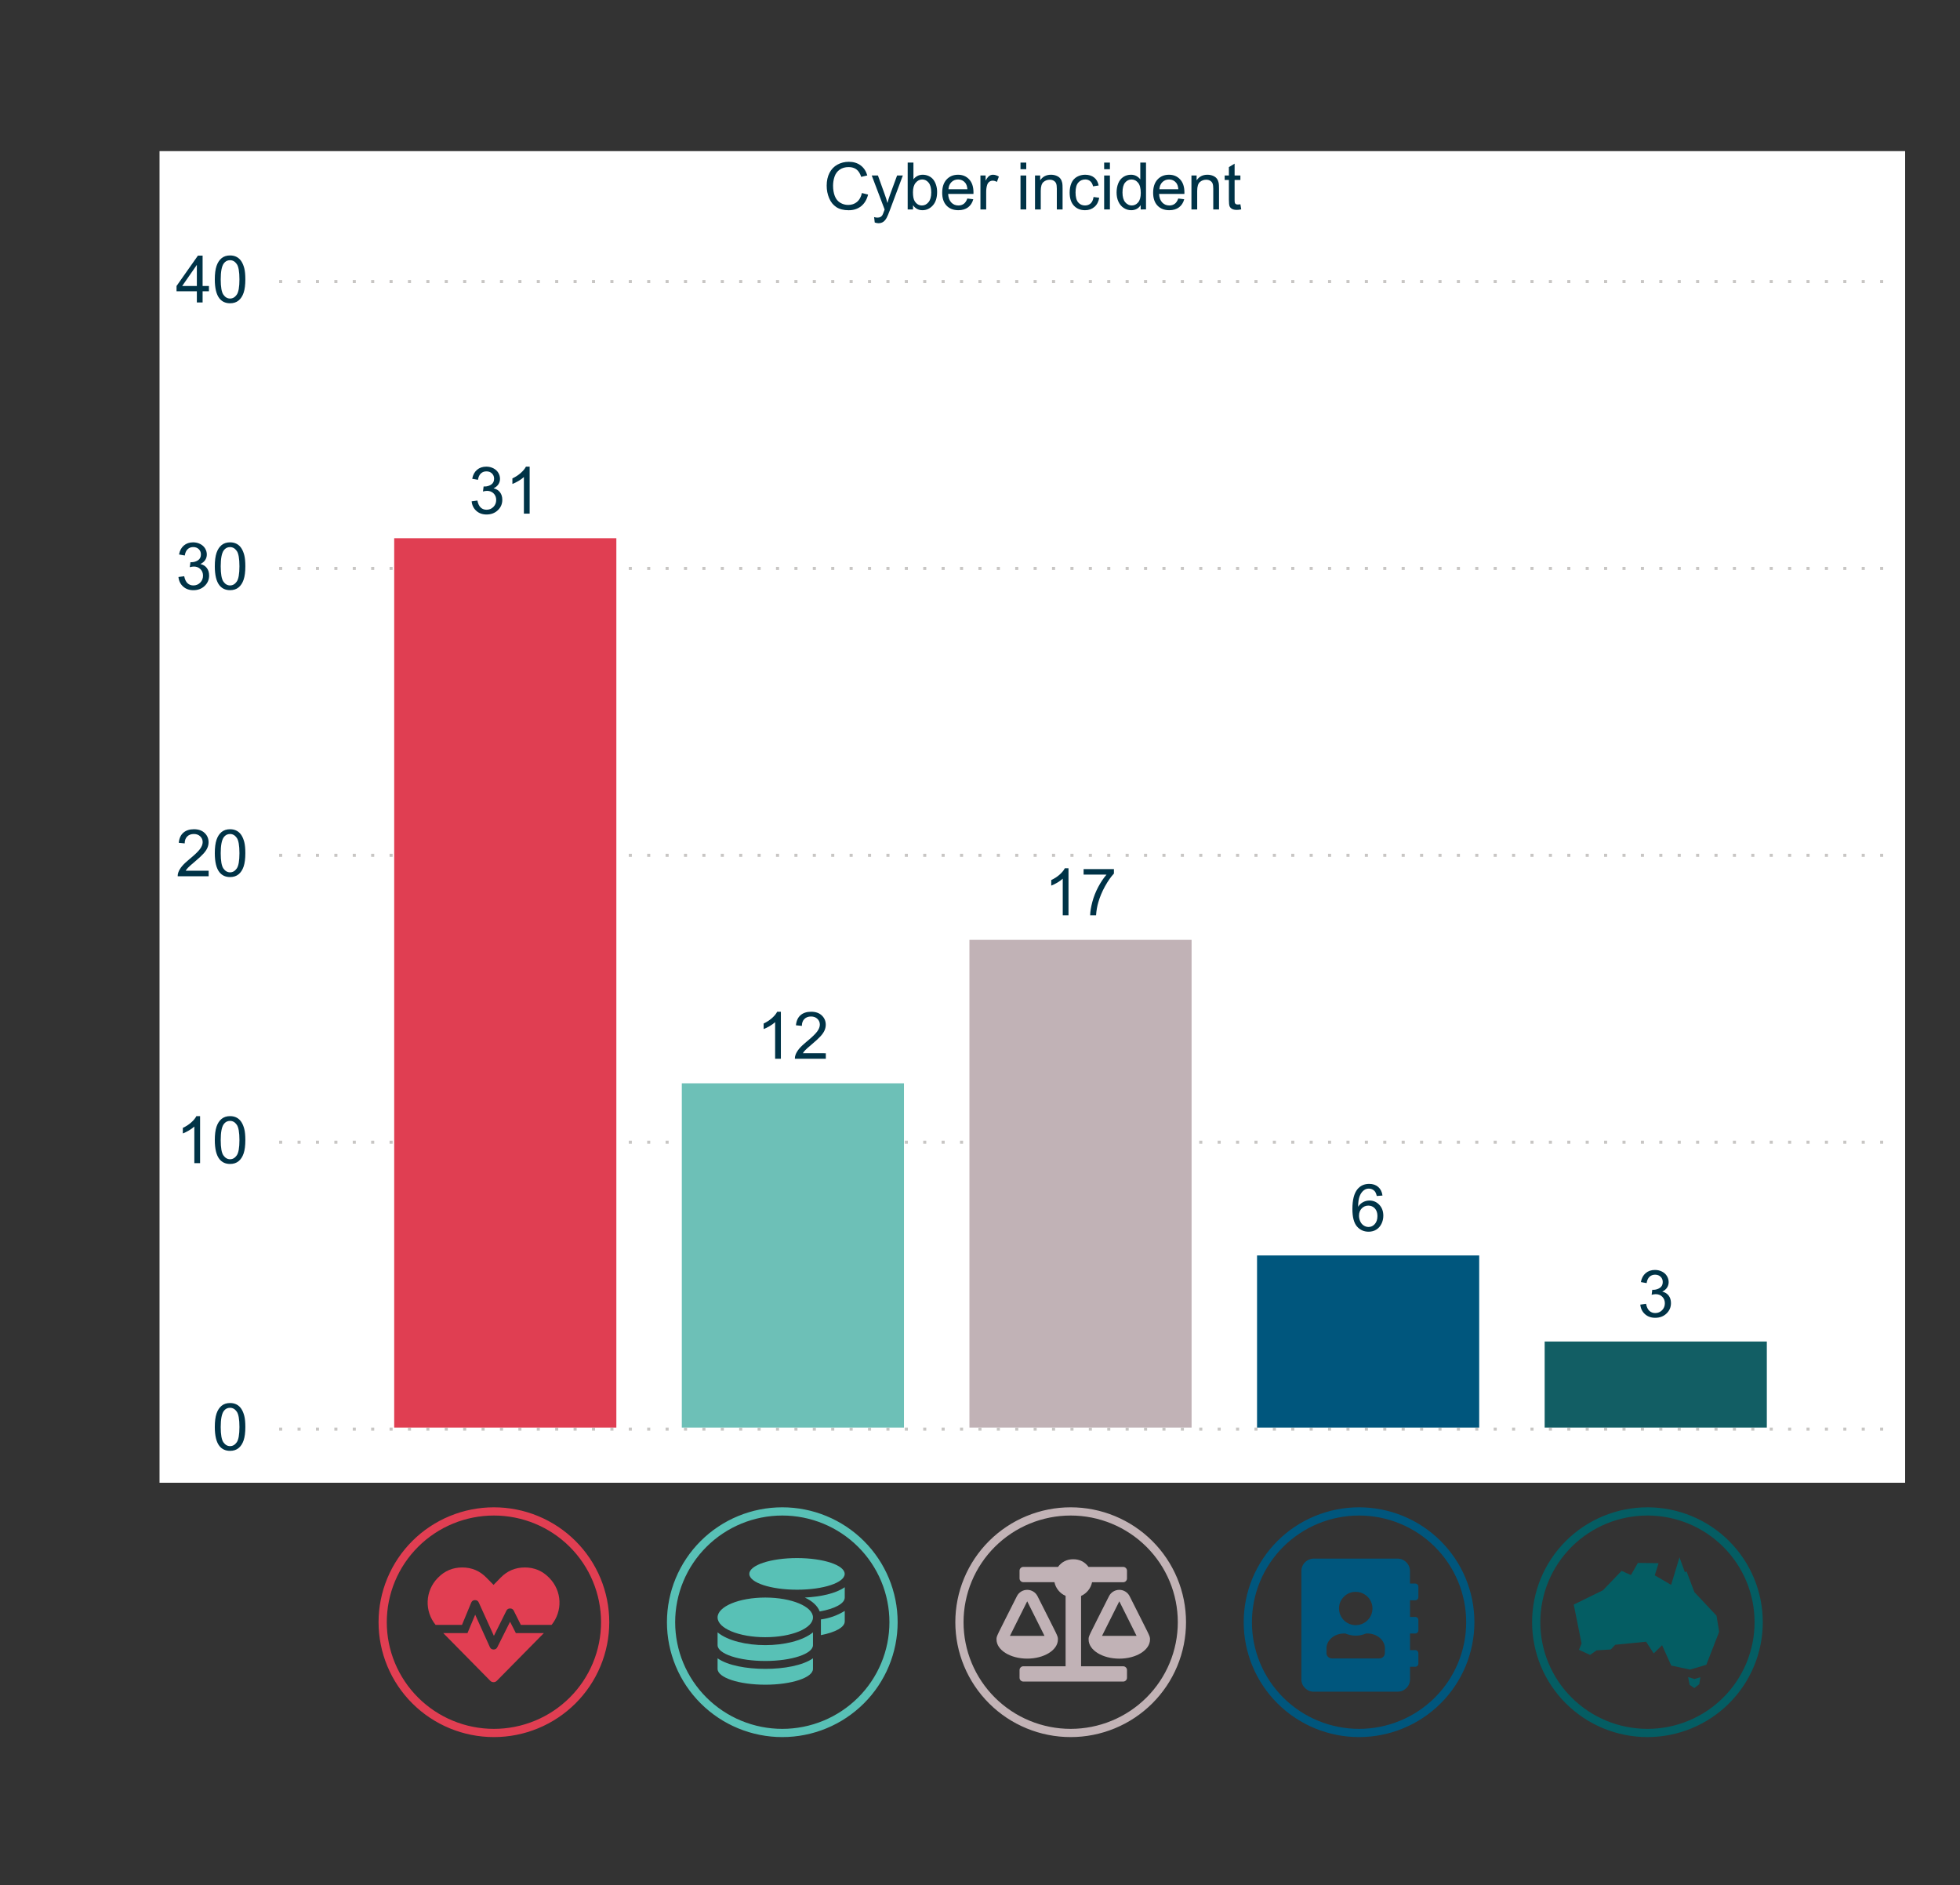 <?xml version="1.0" encoding="iso-8859-1"?>
<!-- Generator: Adobe Illustrator 25.4.1, SVG Export Plug-In . SVG Version: 6.00 Build 0)  -->
<svg version="1.1" id="Layer_1" xmlns="http://www.w3.org/2000/svg" xmlns:xlink="http://www.w3.org/1999/xlink" x="0px" y="0px"
	 viewBox="0 0 958.328 921.527" enable-background="new 0 0 958.328 921.527" xml:space="preserve">
<rect x="0" y="0" width="958.328" height="921.527" fill="#333333" stroke="none"/>
<g>
	<g>
		<defs>
			<rect id="SVGID_1_" x="78" y="73.889" width="853.5" height="651"/>
		</defs>
		<clipPath id="SVGID_00000139268904064441767230000001773075144160370620_">
			<use xlink:href="#SVGID_1_"  overflow="visible"/>
		</clipPath>
		
			<rect x="78" y="73.889" clip-path="url(#SVGID_00000139268904064441767230000001773075144160370620_)" fill="#FFFFFF" width="853.5" height="651"/>
		<g clip-path="url(#SVGID_00000139268904064441767230000001773075144160370620_)">
			<path fill="#003347" d="M421.419,94.359l3.031,0.765c-0.635,2.49-1.778,4.388-3.429,5.695
				s-3.669,1.96-6.054,1.96c-2.468,0-4.476-0.502-6.022-1.508
				c-1.547-1.005-2.724-2.46-3.531-4.366c-0.807-1.906-1.211-3.953-1.211-6.14
				c0-2.385,0.456-4.465,1.367-6.241c0.911-1.776,2.208-3.125,3.89-4.046
				c1.682-0.922,3.533-1.383,5.554-1.383c2.291,0,4.218,0.584,5.78,1.75
				c1.562,1.167,2.65,2.807,3.265,4.921l-2.984,0.703c-0.531-1.666-1.302-2.879-2.312-3.64
				c-1.01-0.76-2.281-1.14-3.812-1.14c-1.76,0-3.231,0.421-4.414,1.265s-2.013,1.977-2.492,3.398
				c-0.479,1.422-0.719,2.888-0.719,4.398c0,1.948,0.284,3.648,0.852,5.101
				c0.568,1.453,1.45,2.539,2.648,3.257s2.495,1.078,3.89,1.078c1.698,0,3.135-0.49,4.312-1.469
				C420.206,97.739,421.002,96.286,421.419,94.359z"/>
		</g>
		<g clip-path="url(#SVGID_00000139268904064441767230000001773075144160370620_)">
			<path fill="#003347" d="M427.699,108.779l-0.312-2.64c0.615,0.167,1.151,0.25,1.609,0.25
				c0.625,0,1.125-0.104,1.5-0.312c0.375-0.208,0.682-0.5,0.922-0.875c0.177-0.281,0.463-0.979,0.859-2.093
				c0.052-0.156,0.135-0.386,0.25-0.688l-6.296-16.623h3.031l3.453,9.608
				c0.448,1.219,0.849,2.5,1.203,3.843c0.323-1.292,0.709-2.552,1.156-3.781l3.546-9.67h2.812
				l-6.312,16.873c-0.677,1.822-1.203,3.078-1.578,3.765c-0.5,0.927-1.073,1.606-1.718,2.039
				c-0.646,0.432-1.417,0.648-2.312,0.648C428.969,109.122,428.365,109.008,427.699,108.779z"/>
		</g>
		<g clip-path="url(#SVGID_00000139268904064441767230000001773075144160370620_)">
			<path fill="#003347" d="M446.415,102.389h-2.609V79.486h2.812v8.171c1.188-1.489,2.703-2.234,4.546-2.234
				c1.021,0,1.986,0.206,2.898,0.617c0.911,0.412,1.661,0.99,2.25,1.734s1.049,1.643,1.383,2.695
				c0.333,1.052,0.5,2.177,0.5,3.375c0,2.843-0.703,5.041-2.109,6.593
				c-1.406,1.552-3.093,2.328-5.062,2.328c-1.958,0-3.494-0.817-4.609-2.453V102.389z M446.384,93.969
				c0,1.989,0.271,3.427,0.812,4.312c0.885,1.448,2.083,2.172,3.593,2.172
				c1.229,0,2.291-0.534,3.187-1.602c0.896-1.067,1.344-2.658,1.344-4.772
				c0-2.167-0.43-3.765-1.289-4.796c-0.859-1.031-1.898-1.546-3.117-1.546
				c-1.229,0-2.292,0.534-3.187,1.601C446.832,90.404,446.384,91.948,446.384,93.969z"/>
		</g>
		<g clip-path="url(#SVGID_00000139268904064441767230000001773075144160370620_)">
			<path fill="#003347" d="M472.974,97.046l2.906,0.359c-0.459,1.698-1.307,3.015-2.546,3.952
				c-1.24,0.938-2.823,1.406-4.75,1.406c-2.427,0-4.351-0.747-5.772-2.242
				c-1.422-1.495-2.132-3.591-2.132-6.288c0-2.791,0.718-4.958,2.156-6.499
				c1.437-1.542,3.301-2.312,5.593-2.312c2.218,0,4.031,0.755,5.437,2.266
				c1.406,1.51,2.109,3.635,2.109,6.374c0,0.167-0.005,0.416-0.016,0.75h-12.373
				c0.104,1.823,0.619,3.218,1.546,4.187c0.927,0.969,2.083,1.453,3.468,1.453
				c1.031,0,1.911-0.271,2.64-0.812S472.546,98.233,472.974,97.046z M463.741,92.5h9.264
				c-0.125-1.396-0.479-2.442-1.062-3.14c-0.896-1.083-2.057-1.625-3.484-1.625
				c-1.292,0-2.377,0.432-3.257,1.296C464.321,89.896,463.834,91.053,463.741,92.5z"/>
		</g>
		<g clip-path="url(#SVGID_00000139268904064441767230000001773075144160370620_)">
			<path fill="#003347" d="M479.378,102.389V85.798h2.531v2.516c0.646-1.177,1.242-1.953,1.789-2.328
				s1.148-0.562,1.804-0.562c0.948,0,1.911,0.302,2.89,0.906l-0.968,2.609
				c-0.688-0.406-1.375-0.609-2.062-0.609c-0.614,0-1.167,0.185-1.656,0.555
				c-0.49,0.37-0.838,0.883-1.047,1.539c-0.312,1-0.469,2.093-0.469,3.281v8.686H479.378z"/>
		</g>
		<g clip-path="url(#SVGID_00000139268904064441767230000001773075144160370620_)">
		</g>
		<g clip-path="url(#SVGID_00000139268904064441767230000001773075144160370620_)">
			<path fill="#003347" d="M498.968,82.72v-3.234h2.812v3.234H498.968z M498.968,102.389V85.798h2.812
				v16.591H498.968z"/>
		</g>
		<g clip-path="url(#SVGID_00000139268904064441767230000001773075144160370620_)">
			<path fill="#003347" d="M506.062,102.389V85.798h2.531v2.359c1.218-1.823,2.979-2.734,5.28-2.734
				c1,0,1.919,0.18,2.757,0.539s1.466,0.831,1.882,1.414s0.709,1.276,0.875,2.078
				c0.104,0.521,0.156,1.432,0.156,2.734v10.202h-2.812V92.297c0-1.146-0.109-2.002-0.328-2.57
				c-0.219-0.567-0.607-1.021-1.164-1.359c-0.557-0.338-1.21-0.507-1.96-0.507
				c-1.198,0-2.231,0.38-3.101,1.14c-0.87,0.761-1.305,2.203-1.305,4.328v9.061H506.062z"/>
		</g>
		<g clip-path="url(#SVGID_00000139268904064441767230000001773075144160370620_)">
			<path fill="#003347" d="M534.682,96.312l2.765,0.359c-0.302,1.906-1.076,3.398-2.32,4.476
				c-1.245,1.078-2.773,1.617-4.585,1.617c-2.271,0-4.096-0.742-5.476-2.226
				c-1.38-1.484-2.07-3.611-2.07-6.382c0-1.792,0.297-3.359,0.89-4.703
				c0.594-1.343,1.497-2.351,2.71-3.023s2.534-1.008,3.96-1.008c1.802,0,3.275,0.456,4.421,1.367
				c1.146,0.912,1.88,2.206,2.203,3.882l-2.734,0.422c-0.26-1.115-0.721-1.953-1.383-2.516
				c-0.661-0.562-1.46-0.843-2.398-0.843c-1.417,0-2.567,0.508-3.453,1.523
				c-0.885,1.016-1.328,2.622-1.328,4.82c0,2.229,0.427,3.848,1.281,4.858s1.969,1.516,3.343,1.516
				c1.104,0,2.026-0.338,2.765-1.016C534.015,98.76,534.483,97.718,534.682,96.312z"/>
		</g>
		<g clip-path="url(#SVGID_00000139268904064441767230000001773075144160370620_)">
			<path fill="#003347" d="M539.869,82.72v-3.234h2.812v3.234H539.869z M539.869,102.389V85.798h2.812
				v16.591H539.869z"/>
		</g>
		<g clip-path="url(#SVGID_00000139268904064441767230000001773075144160370620_)">
			<path fill="#003347" d="M557.726,102.389v-2.093c-1.052,1.646-2.599,2.468-4.64,2.468
				c-1.323,0-2.539-0.365-3.647-1.094c-1.109-0.729-1.969-1.747-2.578-3.054
				c-0.609-1.307-0.914-2.809-0.914-4.507c0-1.656,0.276-3.158,0.828-4.507
				c0.552-1.349,1.38-2.382,2.484-3.101c1.104-0.719,2.338-1.078,3.702-1.078
				c1,0,1.891,0.211,2.672,0.633c0.781,0.422,1.416,0.971,1.906,1.648v-8.218h2.796v22.903H557.726z
				 M548.836,94.109c0,2.125,0.448,3.713,1.343,4.765c0.896,1.052,1.953,1.578,3.171,1.578
				c1.229,0,2.273-0.502,3.132-1.508c0.859-1.005,1.289-2.539,1.289-4.601
				c0-2.271-0.438-3.937-1.312-5c-0.875-1.062-1.953-1.593-3.234-1.593
				c-1.25,0-2.294,0.51-3.132,1.531C549.255,90.303,548.836,91.912,548.836,94.109z"/>
		</g>
		<g clip-path="url(#SVGID_00000139268904064441767230000001773075144160370620_)">
			<path fill="#003347" d="M576.113,97.046l2.906,0.359c-0.459,1.698-1.307,3.015-2.546,3.952
				c-1.24,0.938-2.823,1.406-4.75,1.406c-2.427,0-4.351-0.747-5.772-2.242
				c-1.422-1.495-2.132-3.591-2.132-6.288c0-2.791,0.718-4.958,2.156-6.499
				c1.437-1.542,3.301-2.312,5.593-2.312c2.218,0,4.031,0.755,5.437,2.266
				c1.406,1.51,2.109,3.635,2.109,6.374c0,0.167-0.005,0.416-0.016,0.75h-12.373
				c0.104,1.823,0.619,3.218,1.546,4.187c0.927,0.969,2.083,1.453,3.468,1.453
				c1.031,0,1.911-0.271,2.64-0.812S575.686,98.233,576.113,97.046z M566.88,92.5h9.264
				c-0.125-1.396-0.479-2.442-1.062-3.14c-0.896-1.083-2.057-1.625-3.484-1.625
				c-1.292,0-2.377,0.432-3.257,1.296C567.46,89.896,566.974,91.053,566.88,92.5z"/>
		</g>
		<g clip-path="url(#SVGID_00000139268904064441767230000001773075144160370620_)">
			<path fill="#003347" d="M582.549,102.389V85.798h2.531v2.359c1.218-1.823,2.979-2.734,5.28-2.734
				c1,0,1.919,0.18,2.757,0.539s1.466,0.831,1.882,1.414s0.709,1.276,0.875,2.078
				c0.104,0.521,0.156,1.432,0.156,2.734v10.202h-2.812V92.297c0-1.146-0.109-2.002-0.328-2.57
				c-0.219-0.567-0.607-1.021-1.164-1.359c-0.557-0.338-1.21-0.507-1.96-0.507
				c-1.198,0-2.231,0.38-3.101,1.14c-0.87,0.761-1.305,2.203-1.305,4.328v9.061H582.549z"/>
		</g>
		<g clip-path="url(#SVGID_00000139268904064441767230000001773075144160370620_)">
			<path fill="#003347" d="M606.483,99.874l0.406,2.484c-0.791,0.167-1.5,0.25-2.125,0.25
				c-1.021,0-1.812-0.162-2.375-0.484c-0.562-0.323-0.959-0.747-1.188-1.273
				c-0.229-0.525-0.344-1.632-0.344-3.319v-9.545h-2.062v-2.188h2.062v-4.108l2.796-1.688v5.796h2.828
				v2.188h-2.828v9.702c0,0.802,0.049,1.317,0.148,1.546s0.26,0.412,0.484,0.547
				c0.224,0.135,0.544,0.203,0.961,0.203C605.562,99.983,605.973,99.947,606.483,99.874z"/>
		</g>
	</g>
	<g>
		<defs>
			<rect id="SVGID_00000173860112541387813700000005250790422344871561_" x="85.5" y="117.389" width="838.5" height="600"/>
		</defs>
		<clipPath id="SVGID_00000029726179843201179640000005218384210084448189_">
			<use xlink:href="#SVGID_00000173860112541387813700000005250790422344871561_"  overflow="visible"/>
		</clipPath>
		<path clip-path="url(#SVGID_00000029726179843201179640000005218384210084448189_)" fill="#C8C6C4" d="M919.267,697.91
			h1.5v1.5h-1.5 M910.269,697.91h1.5v1.5h-1.5 M901.272,697.91h1.5v1.5h-1.5
			 M892.274,697.91h1.5v1.5h-1.5 M883.277,697.91h1.5v1.5h-1.5 M874.279,697.91h1.5
			v1.5h-1.5 M865.282,697.91h1.5v1.5h-1.5 M856.284,697.91h1.5v1.5h-1.5
			 M847.287,697.91h1.5v1.5h-1.5 M838.29,697.91h1.5v1.5h-1.5 M829.292,697.91h1.5
			v1.5h-1.5 M820.295,697.91h1.5v1.5h-1.5 M811.297,697.91h1.5v1.5h-1.5
			 M802.3,697.91h1.5v1.5h-1.5 M793.302,697.91h1.5v1.5h-1.5 M784.305,697.91h1.5
			v1.5h-1.5 M775.307,697.91h1.5v1.5h-1.5 M766.31,697.91h1.5v1.5h-1.5
			 M757.312,697.91h1.5v1.5h-1.5 M748.315,697.91h1.5v1.5h-1.5 M739.317,697.91h1.5v1.5
			h-1.5 M730.32,697.91h1.5v1.5h-1.5 M721.322,697.91h1.5v1.5h-1.5 M712.325,697.91h1.5
			v1.5h-1.5 M703.327,697.91h1.5v1.5h-1.5 M694.33,697.91h1.5v1.5h-1.5
			 M685.332,697.91h1.5v1.5h-1.5 M676.335,697.91h1.5v1.5h-1.5 M667.337,697.91h1.5
			v1.5h-1.5 M658.34,697.91h1.5v1.5h-1.5 M649.342,697.91h1.5v1.5h-1.5
			 M640.345,697.91h1.5v1.5h-1.5 M631.347,697.91h1.5v1.5h-1.5 M622.35,697.91h1.5
			v1.5h-1.5 M613.352,697.91h1.5v1.5h-1.5 M604.355,697.91h1.5v1.5h-1.5
			 M595.357,697.91h1.5v1.5h-1.5 M586.36,697.91h1.5v1.5h-1.5 M577.362,697.91h1.5
			v1.5h-1.5 M568.365,697.91h1.5v1.5h-1.5 M559.367,697.91h1.5v1.5h-1.5
			 M550.37,697.91h1.5v1.5h-1.5 M541.373,697.91h1.5v1.5h-1.5 M532.375,697.91h1.5
			v1.5h-1.5 M523.378,697.91h1.5v1.5h-1.5 M514.38,697.91h1.5v1.5h-1.5
			 M505.383,697.91h1.5v1.5h-1.5 M496.385,697.91h1.5v1.5h-1.5 M487.388,697.91h1.5v1.5
			h-1.5 M478.39,697.91h1.5v1.5h-1.5 M469.393,697.91h1.5v1.5h-1.5 M460.395,697.91h1.5
			v1.5h-1.5 M451.398,697.91h1.5v1.5h-1.5 M442.4,697.91h1.5v1.5h-1.5 M433.403,697.91
			h1.5v1.5h-1.5 M424.405,697.91h1.5v1.5h-1.5 M415.408,697.91h1.5v1.5h-1.5
			 M406.41,697.91h1.5v1.5h-1.5 M397.413,697.91h1.5v1.5h-1.5 M388.415,697.91h1.5v1.5
			h-1.5 M379.418,697.91h1.5v1.5h-1.5 M370.42,697.91h1.5v1.5h-1.5 M361.423,697.91
			h1.5v1.5h-1.5 M352.425,697.91h1.5v1.5h-1.5 M343.428,697.91h1.5v1.5h-1.5
			 M334.43,697.91h1.5v1.5h-1.5 M325.433,697.91h1.5v1.5h-1.5 M316.435,697.91h1.5v1.5
			h-1.5 M307.438,697.91h1.5v1.5h-1.5 M298.44,697.91h1.5v1.5h-1.5 M289.443,697.91
			h1.5v1.5h-1.5 M280.445,697.91h1.5v1.5h-1.5 M271.448,697.91h1.5v1.5h-1.5
			 M262.451,697.91h1.5v1.5h-1.5 M253.453,697.91h1.5v1.5h-1.5 M244.456,697.91h1.5
			v1.5h-1.5 M235.458,697.91h1.5v1.5h-1.5 M226.461,697.91h1.5v1.5h-1.5
			 M217.463,697.91h1.5v1.5h-1.5 M208.466,697.91h1.5v1.5h-1.5 M199.468,697.91h1.5v1.5
			h-1.5 M190.471,697.91h1.5v1.5h-1.5 M181.473,697.91h1.5v1.5h-1.5 M172.476,697.91
			h1.5v1.5h-1.5 M163.478,697.91h1.5v1.5h-1.5 M154.481,697.91h1.5v1.5h-1.5
			 M145.483,697.91h1.5v1.5h-1.5 M136.486,697.91h1.5v1.5h-1.5"/>
		<g clip-path="url(#SVGID_00000029726179843201179640000005218384210084448189_)">
			<path fill="#003347" d="M105.028,697.605c0-2.708,0.278-4.887,0.835-6.537s1.385-2.923,2.483-3.818
				s2.481-1.344,4.147-1.344c1.229,0,2.306,0.248,3.233,0.742s1.692,1.208,2.296,2.14
				c0.604,0.932,1.078,2.067,1.421,3.405c0.344,1.338,0.516,3.142,0.516,5.412
				c0,2.686-0.276,4.854-0.828,6.505c-0.552,1.65-1.377,2.926-2.476,3.826
				c-1.099,0.901-2.486,1.352-4.163,1.352c-2.208,0-3.941-0.791-5.201-2.374
				C105.783,705.008,105.028,701.905,105.028,697.605z M107.918,697.605c0,3.759,0.439,6.261,1.32,7.505
				c0.879,1.244,1.965,1.866,3.256,1.866c1.291,0,2.376-0.625,3.256-1.874
				c0.88-1.25,1.32-3.749,1.32-7.497c0-3.77-0.44-6.273-1.32-7.513s-1.976-1.859-3.288-1.859
				c-1.291,0-2.322,0.547-3.093,1.641C108.402,691.269,107.918,693.846,107.918,697.605z"/>
		</g>
		<path clip-path="url(#SVGID_00000029726179843201179640000005218384210084448189_)" fill="#C8C6C4" d="M919.267,557.654
			h1.5v1.5h-1.5 M910.269,557.654h1.5v1.5h-1.5 M901.272,557.654h1.5v1.5h-1.5
			 M892.274,557.654h1.5v1.5h-1.5 M883.277,557.654h1.5v1.5h-1.5 M874.279,557.654h1.5
			v1.5h-1.5 M865.282,557.654h1.5v1.5h-1.5 M856.284,557.654h1.5v1.5h-1.5
			 M847.287,557.654h1.5v1.5h-1.5 M838.29,557.654h1.5v1.5h-1.5 M829.292,557.654h1.5
			v1.5h-1.5 M820.295,557.654h1.5v1.5h-1.5 M811.297,557.654h1.5v1.5h-1.5
			 M802.3,557.654h1.5v1.5h-1.5 M793.302,557.654h1.5v1.5h-1.5 M784.305,557.654h1.5
			v1.5h-1.5 M775.307,557.654h1.5v1.5h-1.5 M766.31,557.654h1.5v1.5h-1.5
			 M757.312,557.654h1.5v1.5h-1.5 M748.315,557.654h1.5v1.5h-1.5 M739.317,557.654h1.5
			v1.5h-1.5 M730.32,557.654h1.5v1.5h-1.5 M721.322,557.654h1.5v1.5h-1.5
			 M712.325,557.654h1.5v1.5h-1.5 M703.327,557.654h1.5v1.5h-1.5 M694.33,557.654h1.5
			v1.5h-1.5 M685.332,557.654h1.5v1.5h-1.5 M676.335,557.654h1.5v1.5h-1.5
			 M667.337,557.654h1.5v1.5h-1.5 M658.34,557.654h1.5v1.5h-1.5 M649.342,557.654h1.5
			v1.5h-1.5 M640.345,557.654h1.5v1.5h-1.5 M631.347,557.654h1.5v1.5h-1.5
			 M622.35,557.654h1.5v1.5h-1.5 M613.352,557.654h1.5v1.5h-1.5 M604.355,557.654h1.5
			v1.5h-1.5 M595.357,557.654h1.5v1.5h-1.5 M586.36,557.654h1.5v1.5h-1.5
			 M577.362,557.654h1.5v1.5h-1.5 M568.365,557.654h1.5v1.5h-1.5 M559.367,557.654h1.5
			v1.5h-1.5 M550.37,557.654h1.5v1.5h-1.5 M541.373,557.654h1.5v1.5h-1.5
			 M532.375,557.654h1.5v1.5h-1.5 M523.378,557.654h1.5v1.5h-1.5 M514.38,557.654h1.5
			v1.5h-1.5 M505.383,557.654h1.5v1.5h-1.5 M496.385,557.654h1.5v1.5h-1.5
			 M487.388,557.654h1.5v1.5h-1.5 M478.39,557.654h1.5v1.5h-1.5 M469.393,557.654h1.5
			v1.5h-1.5 M460.395,557.654h1.5v1.5h-1.5 M451.398,557.654h1.5v1.5h-1.5
			 M442.4,557.654h1.5v1.5h-1.5 M433.403,557.654h1.5v1.5h-1.5 M424.405,557.654h1.5
			v1.5h-1.5 M415.408,557.654h1.5v1.5h-1.5 M406.41,557.654h1.5v1.5h-1.5
			 M397.413,557.654h1.5v1.5h-1.5 M388.415,557.654h1.5v1.5h-1.5 M379.418,557.654h1.5
			v1.5h-1.5 M370.42,557.654h1.5v1.5h-1.5 M361.423,557.654h1.5v1.5h-1.5
			 M352.425,557.654h1.5v1.5h-1.5 M343.428,557.654h1.5v1.5h-1.5 M334.43,557.654h1.5
			v1.5h-1.5 M325.433,557.654h1.5v1.5h-1.5 M316.435,557.654h1.5v1.5h-1.5
			 M307.438,557.654h1.5v1.5h-1.5 M298.44,557.654h1.5v1.5h-1.5 M289.443,557.654h1.5
			v1.5h-1.5 M280.445,557.654h1.5v1.5h-1.5 M271.448,557.654h1.5v1.5h-1.5 M262.451,557.654
			h1.5v1.5h-1.5 M253.453,557.654h1.5v1.5h-1.5 M244.456,557.654h1.5v1.5h-1.5
			 M235.458,557.654h1.5v1.5h-1.5 M226.461,557.654h1.5v1.5h-1.5 M217.463,557.654h1.5
			v1.5h-1.5 M208.466,557.654h1.5v1.5h-1.5 M199.468,557.654h1.5v1.5h-1.5
			 M190.471,557.654h1.5v1.5h-1.5 M181.473,557.654h1.5v1.5h-1.5 M172.476,557.654h1.5
			v1.5h-1.5 M163.478,557.654h1.5v1.5h-1.5 M154.481,557.654h1.5v1.5h-1.5
			 M145.483,557.654h1.5v1.5h-1.5 M136.486,557.654h1.5v1.5h-1.5"/>
		<g clip-path="url(#SVGID_00000029726179843201179640000005218384210084448189_)">
			<path fill="#003347" d="M97.829,568.64h-2.811v-17.915c-0.677,0.646-1.565,1.291-2.663,1.937
				c-1.099,0.646-2.085,1.13-2.96,1.453v-2.718c1.572-0.739,2.947-1.635,4.124-2.687
				c1.176-1.052,2.009-2.072,2.499-3.062h1.812V568.64z"/>
		</g>
		<g clip-path="url(#SVGID_00000029726179843201179640000005218384210084448189_)">
			<path fill="#003347" d="M105.028,557.348c0-2.708,0.278-4.887,0.835-6.537s1.385-2.923,2.483-3.818
				s2.481-1.344,4.147-1.344c1.229,0,2.306,0.248,3.233,0.742s1.692,1.208,2.296,2.14
				c0.604,0.932,1.078,2.067,1.421,3.405c0.344,1.338,0.516,3.142,0.516,5.412
				c0,2.686-0.276,4.854-0.828,6.505c-0.552,1.65-1.377,2.926-2.476,3.826
				c-1.099,0.901-2.486,1.352-4.163,1.352c-2.208,0-3.941-0.791-5.201-2.374
				C105.783,564.751,105.028,561.648,105.028,557.348z M107.918,557.348c0,3.759,0.439,6.261,1.32,7.505
				c0.879,1.244,1.965,1.866,3.256,1.866c1.291,0,2.376-0.625,3.256-1.874
				c0.88-1.25,1.32-3.749,1.32-7.497c0-3.77-0.44-6.273-1.32-7.513s-1.976-1.859-3.288-1.859
				c-1.291,0-2.322,0.547-3.093,1.641C108.402,551.012,107.918,553.589,107.918,557.348z"/>
		</g>
		<path clip-path="url(#SVGID_00000029726179843201179640000005218384210084448189_)" fill="#C8C6C4" d="M919.267,417.397
			h1.5v1.5h-1.5 M910.269,417.397h1.5v1.5h-1.5 M901.272,417.397h1.5v1.5h-1.5
			 M892.274,417.397h1.5v1.5h-1.5 M883.277,417.397h1.5v1.5h-1.5 M874.279,417.397h1.5
			v1.5h-1.5 M865.282,417.397h1.5v1.5h-1.5 M856.284,417.397h1.5v1.5h-1.5
			 M847.287,417.397h1.5v1.5h-1.5 M838.29,417.397h1.5v1.5h-1.5 M829.292,417.397h1.5
			v1.5h-1.5 M820.295,417.397h1.5v1.5h-1.5 M811.297,417.397h1.5v1.5h-1.5
			 M802.3,417.397h1.5v1.5h-1.5 M793.302,417.397h1.5v1.5h-1.5 M784.305,417.397h1.5
			v1.5h-1.5 M775.307,417.397h1.5v1.5h-1.5 M766.31,417.397h1.5v1.5h-1.5
			 M757.312,417.397h1.5v1.5h-1.5 M748.315,417.397h1.5v1.5h-1.5 M739.317,417.397h1.5
			v1.5h-1.5 M730.32,417.397h1.5v1.5h-1.5 M721.322,417.397h1.5v1.5h-1.5
			 M712.325,417.397h1.5v1.5h-1.5 M703.327,417.397h1.5v1.5h-1.5 M694.33,417.397h1.5
			v1.5h-1.5 M685.332,417.397h1.5v1.5h-1.5 M676.335,417.397h1.5v1.5h-1.5
			 M667.337,417.397h1.5v1.5h-1.5 M658.34,417.397h1.5v1.5h-1.5 M649.342,417.397h1.5
			v1.5h-1.5 M640.345,417.397h1.5v1.5h-1.5 M631.347,417.397h1.5v1.5h-1.5
			 M622.35,417.397h1.5v1.5h-1.5 M613.352,417.397h1.5v1.5h-1.5 M604.355,417.397h1.5
			v1.5h-1.5 M595.357,417.397h1.5v1.5h-1.5 M586.36,417.397h1.5v1.5h-1.5
			 M577.362,417.397h1.5v1.5h-1.5 M568.365,417.397h1.5v1.5h-1.5 M559.367,417.397h1.5
			v1.5h-1.5 M550.37,417.397h1.5v1.5h-1.5 M541.373,417.397h1.5v1.5h-1.5
			 M532.375,417.397h1.5v1.5h-1.5 M523.378,417.397h1.5v1.5h-1.5 M514.38,417.397h1.5
			v1.5h-1.5 M505.383,417.397h1.5v1.5h-1.5 M496.385,417.397h1.5v1.5h-1.5
			 M487.388,417.397h1.5v1.5h-1.5 M478.39,417.397h1.5v1.5h-1.5 M469.393,417.397h1.5
			v1.5h-1.5 M460.395,417.397h1.5v1.5h-1.5 M451.398,417.397h1.5v1.5h-1.5
			 M442.4,417.397h1.5v1.5h-1.5 M433.403,417.397h1.5v1.5h-1.5 M424.405,417.397h1.5
			v1.5h-1.5 M415.408,417.397h1.5v1.5h-1.5 M406.41,417.397h1.5v1.5h-1.5
			 M397.413,417.397h1.5v1.5h-1.5 M388.415,417.397h1.5v1.5h-1.5 M379.418,417.397h1.5
			v1.5h-1.5 M370.42,417.397h1.5v1.5h-1.5 M361.423,417.397h1.5v1.5h-1.5
			 M352.425,417.397h1.5v1.5h-1.5 M343.428,417.397h1.5v1.5h-1.5 M334.43,417.397h1.5
			v1.5h-1.5 M325.433,417.397h1.5v1.5h-1.5 M316.435,417.397h1.5v1.5h-1.5
			 M307.438,417.397h1.5v1.5h-1.5 M298.44,417.397h1.5v1.5h-1.5 M289.443,417.397h1.5
			v1.5h-1.5 M280.445,417.397h1.5v1.5h-1.5 M271.448,417.397h1.5v1.5h-1.5 M262.451,417.397
			h1.5v1.5h-1.5 M253.453,417.397h1.5v1.5h-1.5 M244.456,417.397h1.5v1.5h-1.5
			 M235.458,417.397h1.5v1.5h-1.5 M226.461,417.397h1.5v1.5h-1.5 M217.463,417.397h1.5
			v1.5h-1.5 M208.466,417.397h1.5v1.5h-1.5 M199.468,417.397h1.5v1.5h-1.5
			 M190.471,417.397h1.5v1.5h-1.5 M181.473,417.397h1.5v1.5h-1.5 M172.476,417.397h1.5
			v1.5h-1.5 M163.478,417.397h1.5v1.5h-1.5 M154.481,417.397h1.5v1.5h-1.5
			 M145.483,417.397h1.5v1.5h-1.5 M136.486,417.397h1.5v1.5h-1.5"/>
		<g clip-path="url(#SVGID_00000029726179843201179640000005218384210084448189_)">
			<path fill="#003347" d="M102.015,425.682v2.702H86.88c-0.021-0.677,0.088-1.328,0.328-1.952
				c0.385-1.031,1.002-2.046,1.851-3.046s2.075-2.155,3.679-3.467
				c2.488-2.041,4.17-3.657,5.044-4.85c0.875-1.192,1.312-2.319,1.312-3.382
				c0-1.114-0.398-2.054-1.195-2.819c-0.796-0.766-1.835-1.148-3.116-1.148
				c-1.354,0-2.437,0.406-3.249,1.218c-0.812,0.812-1.224,1.937-1.234,3.374l-2.889-0.297
				c0.198-2.155,0.942-3.798,2.233-4.928s3.025-1.695,5.201-1.695c2.197,0,3.936,0.609,5.217,1.828
				s1.921,2.728,1.921,4.529c0,0.916-0.188,1.817-0.562,2.702c-0.375,0.885-0.998,1.817-1.867,2.796
				c-0.87,0.979-2.314,2.322-4.334,4.03c-1.687,1.416-2.77,2.376-3.249,2.881
				c-0.479,0.505-0.875,1.013-1.187,1.523H102.015z"/>
		</g>
		<g clip-path="url(#SVGID_00000029726179843201179640000005218384210084448189_)">
			<path fill="#003347" d="M105.028,417.091c0-2.707,0.278-4.886,0.835-6.537
				c0.557-1.65,1.385-2.923,2.483-3.819c1.099-0.895,2.481-1.343,4.147-1.343
				c1.229,0,2.306,0.248,3.233,0.742s1.692,1.208,2.296,2.14c0.604,0.932,1.078,2.067,1.421,3.405
				c0.344,1.338,0.516,3.142,0.516,5.412c0,2.687-0.276,4.855-0.828,6.505
				c-0.552,1.65-1.377,2.926-2.476,3.827c-1.099,0.901-2.486,1.351-4.163,1.351
				c-2.208,0-3.941-0.791-5.201-2.374C105.783,424.495,105.028,421.392,105.028,417.091z M107.918,417.091
				c0,3.759,0.439,6.261,1.32,7.505c0.879,1.245,1.965,1.867,3.256,1.867
				c1.291,0,2.376-0.625,3.256-1.875s1.32-3.749,1.32-7.497c0-3.769-0.44-6.273-1.32-7.513
				c-0.88-1.239-1.976-1.858-3.288-1.858c-1.291,0-2.322,0.546-3.093,1.64
				C108.402,410.755,107.918,413.332,107.918,417.091z"/>
		</g>
		<path clip-path="url(#SVGID_00000029726179843201179640000005218384210084448189_)" fill="#C8C6C4" d="M919.267,277.141
			h1.5v1.5h-1.5 M910.269,277.141h1.5v1.5h-1.5 M901.272,277.141h1.5v1.5h-1.5
			 M892.274,277.141h1.5v1.5h-1.5 M883.277,277.141h1.5v1.5h-1.5 M874.279,277.141h1.5
			v1.5h-1.5 M865.282,277.141h1.5v1.5h-1.5 M856.284,277.141h1.5v1.5h-1.5
			 M847.287,277.141h1.5v1.5h-1.5 M838.29,277.141h1.5v1.5h-1.5 M829.292,277.141h1.5
			v1.5h-1.5 M820.295,277.141h1.5v1.5h-1.5 M811.297,277.141h1.5v1.5h-1.5
			 M802.3,277.141h1.5v1.5h-1.5 M793.302,277.141h1.5v1.5h-1.5 M784.305,277.141h1.5
			v1.5h-1.5 M775.307,277.141h1.5v1.5h-1.5 M766.31,277.141h1.5v1.5h-1.5
			 M757.312,277.141h1.5v1.5h-1.5 M748.315,277.141h1.5v1.5h-1.5 M739.317,277.141h1.5v1.5
			h-1.5 M730.32,277.141h1.5v1.5h-1.5 M721.322,277.141h1.5v1.5h-1.5 M712.325,277.141h1.5
			v1.5h-1.5 M703.327,277.141h1.5v1.5h-1.5 M694.33,277.141h1.5v1.5h-1.5
			 M685.332,277.141h1.5v1.5h-1.5 M676.335,277.141h1.5v1.5h-1.5 M667.337,277.141h1.5
			v1.5h-1.5 M658.34,277.141h1.5v1.5h-1.5 M649.342,277.141h1.5v1.5h-1.5
			 M640.345,277.141h1.5v1.5h-1.5 M631.347,277.141h1.5v1.5h-1.5 M622.35,277.141h1.5
			v1.5h-1.5 M613.352,277.141h1.5v1.5h-1.5 M604.355,277.141h1.5v1.5h-1.5
			 M595.357,277.141h1.5v1.5h-1.5 M586.36,277.141h1.5v1.5h-1.5 M577.362,277.141h1.5
			v1.5h-1.5 M568.365,277.141h1.5v1.5h-1.5 M559.367,277.141h1.5v1.5h-1.5
			 M550.37,277.141h1.5v1.5h-1.5 M541.373,277.141h1.5v1.5h-1.5 M532.375,277.141h1.5
			v1.5h-1.5 M523.378,277.141h1.5v1.5h-1.5 M514.38,277.141h1.5v1.5h-1.5
			 M505.383,277.141h1.5v1.5h-1.5 M496.385,277.141h1.5v1.5h-1.5 M487.388,277.141h1.5v1.5
			h-1.5 M478.39,277.141h1.5v1.5h-1.5 M469.393,277.141h1.5v1.5h-1.5 M460.395,277.141h1.5
			v1.5h-1.5 M451.398,277.141h1.5v1.5h-1.5 M442.4,277.141h1.5v1.5h-1.5 M433.403,277.141
			h1.5v1.5h-1.5 M424.405,277.141h1.5v1.5h-1.5 M415.408,277.141h1.5v1.5h-1.5
			 M406.41,277.141h1.5v1.5h-1.5 M397.413,277.141h1.5v1.5h-1.5 M388.415,277.141h1.5v1.5
			h-1.5 M379.418,277.141h1.5v1.5h-1.5 M370.42,277.141h1.5v1.5h-1.5 M361.423,277.141
			h1.5v1.5h-1.5 M352.425,277.141h1.5v1.5h-1.5 M343.428,277.141h1.5v1.5h-1.5
			 M334.43,277.141h1.5v1.5h-1.5 M325.433,277.141h1.5v1.5h-1.5 M316.435,277.141h1.5v1.5
			h-1.5 M307.438,277.141h1.5v1.5h-1.5 M298.44,277.141h1.5v1.5h-1.5 M289.443,277.141
			h1.5v1.5h-1.5 M280.445,277.141h1.5v1.5h-1.5 M271.448,277.141h1.5v1.5h-1.5
			 M262.451,277.141h1.5v1.5h-1.5 M253.453,277.141h1.5v1.5h-1.5 M244.456,277.141h1.5
			v1.5h-1.5 M235.458,277.141h1.5v1.5h-1.5 M226.461,277.141h1.5v1.5h-1.5
			 M217.463,277.141h1.5v1.5h-1.5 M208.466,277.141h1.5v1.5h-1.5 M199.468,277.141h1.5v1.5
			h-1.5 M190.471,277.141h1.5v1.5h-1.5 M181.473,277.141h1.5v1.5h-1.5 M172.476,277.141
			h1.5v1.5h-1.5 M163.478,277.141h1.5v1.5h-1.5 M154.481,277.141h1.5v1.5h-1.5
			 M145.483,277.141h1.5v1.5h-1.5 M136.486,277.141h1.5v1.5h-1.5"/>
		<g clip-path="url(#SVGID_00000029726179843201179640000005218384210084448189_)">
			<path fill="#003347" d="M87.255,282.083l2.812-0.375c0.322,1.593,0.872,2.741,1.647,3.444
				c0.776,0.703,1.721,1.055,2.835,1.055c1.322,0,2.439-0.459,3.35-1.375
				c0.911-0.916,1.367-2.051,1.367-3.405c0-1.291-0.421-2.355-1.265-3.194
				c-0.843-0.838-1.916-1.257-3.217-1.257c-0.531,0-1.192,0.104-1.984,0.312l0.312-2.468
				c0.188,0.021,0.338,0.031,0.453,0.031c1.197,0,2.275-0.312,3.233-0.938
				c0.958-0.625,1.437-1.587,1.437-2.889c0-1.031-0.349-1.885-1.046-2.562
				c-0.698-0.677-1.599-1.015-2.702-1.015c-1.093,0-2.004,0.343-2.733,1.031
				c-0.729,0.687-1.197,1.718-1.406,3.092l-2.811-0.5c0.343-1.885,1.125-3.345,2.343-4.381
				s2.733-1.554,4.545-1.554c1.25,0,2.4,0.269,3.452,0.805s1.856,1.268,2.413,2.194
				s0.836,1.911,0.836,2.952c0,0.989-0.266,1.89-0.797,2.702c-0.531,0.812-1.317,1.458-2.358,1.937
				c1.354,0.312,2.405,0.96,3.155,1.944c0.75,0.984,1.125,2.216,1.125,3.694
				c0,2-0.729,3.694-2.187,5.084c-1.458,1.39-3.301,2.085-5.529,2.085
				c-2.01,0-3.678-0.599-5.006-1.796C88.2,285.54,87.442,283.988,87.255,282.083z"/>
		</g>
		<g clip-path="url(#SVGID_00000029726179843201179640000005218384210084448189_)">
			<path fill="#003347" d="M105.028,276.835c0-2.707,0.278-4.886,0.835-6.537
				c0.557-1.65,1.385-2.923,2.483-3.819c1.099-0.895,2.481-1.343,4.147-1.343
				c1.229,0,2.306,0.248,3.233,0.742s1.692,1.208,2.296,2.14c0.604,0.932,1.078,2.067,1.421,3.405
				c0.344,1.338,0.516,3.142,0.516,5.412c0,2.687-0.276,4.855-0.828,6.505
				c-0.552,1.65-1.377,2.926-2.476,3.827c-1.099,0.901-2.486,1.351-4.163,1.351
				c-2.208,0-3.941-0.791-5.201-2.374C105.783,284.238,105.028,281.136,105.028,276.835z M107.918,276.835
				c0,3.759,0.439,6.261,1.32,7.505c0.879,1.245,1.965,1.867,3.256,1.867
				c1.291,0,2.376-0.625,3.256-1.875s1.32-3.749,1.32-7.497c0-3.769-0.44-6.273-1.32-7.513
				c-0.88-1.239-1.976-1.858-3.288-1.858c-1.291,0-2.322,0.546-3.093,1.64
				C108.402,270.499,107.918,273.076,107.918,276.835z"/>
		</g>
		<path clip-path="url(#SVGID_00000029726179843201179640000005218384210084448189_)" fill="#C8C6C4" d="M919.267,136.884
			h1.5v1.5h-1.5 M910.269,136.884h1.5v1.5h-1.5 M901.272,136.884h1.5v1.5h-1.5
			 M892.274,136.884h1.5v1.5h-1.5 M883.277,136.884h1.5v1.5h-1.5 M874.279,136.884h1.5
			v1.5h-1.5 M865.282,136.884h1.5v1.5h-1.5 M856.284,136.884h1.5v1.5h-1.5
			 M847.287,136.884h1.5v1.5h-1.5 M838.29,136.884h1.5v1.5h-1.5 M829.292,136.884h1.5
			v1.5h-1.5 M820.295,136.884h1.5v1.5h-1.5 M811.297,136.884h1.5v1.5h-1.5
			 M802.3,136.884h1.5v1.5h-1.5 M793.302,136.884h1.5v1.5h-1.5 M784.305,136.884h1.5
			v1.5h-1.5 M775.307,136.884h1.5v1.5h-1.5 M766.31,136.884h1.5v1.5h-1.5
			 M757.312,136.884h1.5v1.5h-1.5 M748.315,136.884h1.5v1.5h-1.5 M739.317,136.884h1.5
			v1.5h-1.5 M730.32,136.884h1.5v1.5h-1.5 M721.322,136.884h1.5v1.5h-1.5
			 M712.325,136.884h1.5v1.5h-1.5 M703.327,136.884h1.5v1.5h-1.5 M694.33,136.884h1.5
			v1.5h-1.5 M685.332,136.884h1.5v1.5h-1.5 M676.335,136.884h1.5v1.5h-1.5
			 M667.337,136.884h1.5v1.5h-1.5 M658.34,136.884h1.5v1.5h-1.5 M649.342,136.884h1.5
			v1.5h-1.5 M640.345,136.884h1.5v1.5h-1.5 M631.347,136.884h1.5v1.5h-1.5
			 M622.35,136.884h1.5v1.5h-1.5 M613.352,136.884h1.5v1.5h-1.5 M604.355,136.884h1.5
			v1.5h-1.5 M595.357,136.884h1.5v1.5h-1.5 M586.36,136.884h1.5v1.5h-1.5
			 M577.362,136.884h1.5v1.5h-1.5 M568.365,136.884h1.5v1.5h-1.5 M559.367,136.884h1.5
			v1.5h-1.5 M550.37,136.884h1.5v1.5h-1.5 M541.373,136.884h1.5v1.5h-1.5
			 M532.375,136.884h1.5v1.5h-1.5 M523.378,136.884h1.5v1.5h-1.5 M514.38,136.884h1.5
			v1.5h-1.5 M505.383,136.884h1.5v1.5h-1.5 M496.385,136.884h1.5v1.5h-1.5
			 M487.388,136.884h1.5v1.5h-1.5 M478.39,136.884h1.5v1.5h-1.5 M469.393,136.884h1.5
			v1.5h-1.5 M460.395,136.884h1.5v1.5h-1.5 M451.398,136.884h1.5v1.5h-1.5
			 M442.4,136.884h1.5v1.5h-1.5 M433.403,136.884h1.5v1.5h-1.5 M424.405,136.884h1.5
			v1.5h-1.5 M415.408,136.884h1.5v1.5h-1.5 M406.41,136.884h1.5v1.5h-1.5
			 M397.413,136.884h1.5v1.5h-1.5 M388.415,136.884h1.5v1.5h-1.5 M379.418,136.884h1.5
			v1.5h-1.5 M370.42,136.884h1.5v1.5h-1.5 M361.423,136.884h1.5v1.5h-1.5
			 M352.425,136.884h1.5v1.5h-1.5 M343.428,136.884h1.5v1.5h-1.5 M334.43,136.884h1.5
			v1.5h-1.5 M325.433,136.884h1.5v1.5h-1.5 M316.435,136.884h1.5v1.5h-1.5
			 M307.438,136.884h1.5v1.5h-1.5 M298.44,136.884h1.5v1.5h-1.5 M289.443,136.884h1.5
			v1.5h-1.5 M280.445,136.884h1.5v1.5h-1.5 M271.448,136.884h1.5v1.5h-1.5 M262.451,136.884
			h1.5v1.5h-1.5 M253.453,136.884h1.5v1.5h-1.5 M244.456,136.884h1.5v1.5h-1.5
			 M235.458,136.884h1.5v1.5h-1.5 M226.461,136.884h1.5v1.5h-1.5 M217.463,136.884h1.5
			v1.5h-1.5 M208.466,136.884h1.5v1.5h-1.5 M199.468,136.884h1.5v1.5h-1.5
			 M190.471,136.884h1.5v1.5h-1.5 M181.473,136.884h1.5v1.5h-1.5 M172.476,136.884h1.5
			v1.5h-1.5 M163.478,136.884h1.5v1.5h-1.5 M154.481,136.884h1.5v1.5h-1.5
			 M145.483,136.884h1.5v1.5h-1.5 M136.486,136.884h1.5v1.5h-1.5"/>
		<g clip-path="url(#SVGID_00000029726179843201179640000005218384210084448189_)">
			<path fill="#003347" d="M96.251,147.871v-5.482h-9.934v-2.577l10.449-14.838h2.296v14.838h3.093v2.577
				H99.062v5.482H96.251z M96.251,139.811v-10.324l-7.169,10.324H96.251z"/>
		</g>
		<g clip-path="url(#SVGID_00000029726179843201179640000005218384210084448189_)">
			<path fill="#003347" d="M105.028,136.578c0-2.707,0.278-4.886,0.835-6.537
				c0.557-1.65,1.385-2.923,2.483-3.819c1.099-0.895,2.481-1.343,4.147-1.343
				c1.229,0,2.306,0.248,3.233,0.742s1.692,1.208,2.296,2.14c0.604,0.932,1.078,2.067,1.421,3.405
				c0.344,1.338,0.516,3.142,0.516,5.412c0,2.687-0.276,4.855-0.828,6.505
				c-0.552,1.65-1.377,2.926-2.476,3.827c-1.099,0.901-2.486,1.351-4.163,1.351
				c-2.208,0-3.941-0.791-5.201-2.374C105.783,143.981,105.028,140.879,105.028,136.578z M107.918,136.578
				c0,3.759,0.439,6.261,1.32,7.505c0.879,1.245,1.965,1.867,3.256,1.867
				c1.291,0,2.376-0.625,3.256-1.875s1.32-3.749,1.32-7.497c0-3.769-0.44-6.273-1.32-7.513
				c-0.88-1.239-1.976-1.858-3.288-1.858c-1.291,0-2.322,0.546-3.093,1.64
				C108.402,130.242,107.918,132.819,107.918,136.578z"/>
		</g>
	</g>
	<g>
		<defs>
			
				<rect id="SVGID_00000034786306381223957150000002958147065997109934_" x="136.486" y="135.385" width="787.514" height="564.025"/>
		</defs>
		<clipPath id="SVGID_00000157266114392305429910000005112650177158606241_">
			<use xlink:href="#SVGID_00000034786306381223957150000002958147065997109934_"  overflow="visible"/>
		</clipPath>
		
			<rect x="192.737" y="263.115" clip-path="url(#SVGID_00000157266114392305429910000005112650177158606241_)" fill="#E03E52" width="108.623" height="434.795"/>
		
			<rect x="333.366" y="529.602" clip-path="url(#SVGID_00000157266114392305429910000005112650177158606241_)" fill="#6DC0B7" width="108.623" height="168.308"/>
		
			<rect x="473.994" y="459.474" clip-path="url(#SVGID_00000157266114392305429910000005112650177158606241_)" fill="#C1B2B6" width="108.623" height="238.436"/>
		
			<rect x="614.622" y="613.756" clip-path="url(#SVGID_00000157266114392305429910000005112650177158606241_)" fill="#00567D" width="108.623" height="84.154"/>
		
			<rect x="755.251" y="655.833" clip-path="url(#SVGID_00000157266114392305429910000005112650177158606241_)" fill="#125E64" width="108.623" height="42.077"/>
	</g>
	<g>
		<defs>
			<rect id="SVGID_00000032609298389570339690000015432780087439664315_" x="85.5" y="117.389" width="838.5" height="600"/>
		</defs>
		<clipPath id="SVGID_00000080199837648429427910000005225118698492434309_">
			<use xlink:href="#SVGID_00000032609298389570339690000015432780087439664315_"  overflow="visible"/>
		</clipPath>
		<g clip-path="url(#SVGID_00000080199837648429427910000005225118698492434309_)">
			<path fill="#003347" d="M230.603,245.074l2.812-0.375c0.322,1.593,0.872,2.741,1.647,3.444
				c0.776,0.703,1.721,1.055,2.835,1.055c1.322,0,2.439-0.459,3.35-1.375
				c0.911-0.916,1.367-2.051,1.367-3.405c0-1.291-0.421-2.355-1.265-3.194
				c-0.843-0.838-1.916-1.257-3.217-1.257c-0.531,0-1.192,0.104-1.984,0.312l0.312-2.468
				c0.188,0.021,0.338,0.031,0.453,0.031c1.197,0,2.275-0.312,3.233-0.938
				c0.958-0.625,1.437-1.587,1.437-2.889c0-1.031-0.349-1.885-1.046-2.562
				c-0.698-0.677-1.599-1.015-2.702-1.015c-1.093,0-2.004,0.343-2.733,1.031
				c-0.729,0.687-1.197,1.718-1.406,3.092l-2.811-0.5c0.343-1.885,1.125-3.345,2.343-4.381
				s2.733-1.554,4.545-1.554c1.25,0,2.4,0.269,3.452,0.805s1.856,1.268,2.413,2.194
				s0.836,1.911,0.836,2.952c0,0.989-0.266,1.89-0.797,2.702c-0.531,0.812-1.317,1.458-2.358,1.937
				c1.354,0.312,2.405,0.96,3.155,1.944c0.75,0.984,1.125,2.216,1.125,3.694
				c0,2-0.729,3.694-2.187,5.084c-1.458,1.39-3.301,2.085-5.529,2.085
				c-2.01,0-3.678-0.599-5.006-1.796C231.548,248.531,230.791,246.979,230.603,245.074z"/>
		</g>
		<g clip-path="url(#SVGID_00000080199837648429427910000005225118698492434309_)">
			<path fill="#003347" d="M258.966,251.119h-2.811v-17.915c-0.677,0.646-1.565,1.292-2.663,1.937
				c-1.099,0.646-2.085,1.13-2.96,1.453v-2.718c1.572-0.739,2.947-1.635,4.124-2.687
				c1.176-1.052,2.009-2.072,2.499-3.062h1.812V251.119z"/>
		</g>
		<g clip-path="url(#SVGID_00000080199837648429427910000005225118698492434309_)">
			<path fill="#003347" d="M381.805,517.606h-2.811v-17.915c-0.677,0.646-1.565,1.291-2.663,1.937
				c-1.099,0.646-2.085,1.13-2.96,1.453v-2.718c1.572-0.739,2.947-1.635,4.124-2.687
				c1.176-1.052,2.009-2.072,2.499-3.062h1.812V517.606z"/>
		</g>
		<g clip-path="url(#SVGID_00000080199837648429427910000005225118698492434309_)">
			<path fill="#003347" d="M403.78,514.904v2.702h-15.135c-0.021-0.677,0.088-1.327,0.328-1.952
				c0.385-1.031,1.002-2.046,1.851-3.046c0.849-1,2.075-2.155,3.679-3.468
				c2.488-2.04,4.17-3.657,5.044-4.85c0.875-1.191,1.312-2.319,1.312-3.381
				c0-1.114-0.398-2.054-1.195-2.819c-0.796-0.766-1.835-1.148-3.116-1.148
				c-1.354,0-2.437,0.406-3.249,1.219c-0.812,0.812-1.224,1.937-1.234,3.373l-2.889-0.296
				c0.198-2.156,0.942-3.798,2.233-4.928s3.025-1.695,5.201-1.695c2.197,0,3.936,0.609,5.217,1.827
				c1.281,1.219,1.921,2.729,1.921,4.53c0,0.916-0.188,1.816-0.562,2.702
				c-0.375,0.885-0.998,1.816-1.867,2.795c-0.87,0.979-2.314,2.322-4.334,4.03
				c-1.687,1.416-2.77,2.377-3.249,2.882s-0.875,1.013-1.187,1.522H403.78z"/>
		</g>
		<g clip-path="url(#SVGID_00000080199837648429427910000005225118698492434309_)">
			<path fill="#003347" d="M522.434,447.477h-2.811v-17.915c-0.677,0.646-1.565,1.292-2.663,1.937
				c-1.099,0.646-2.085,1.13-2.96,1.453v-2.718c1.572-0.739,2.947-1.635,4.124-2.687
				c1.176-1.052,2.009-2.072,2.499-3.062h1.812V447.477z"/>
		</g>
		<g clip-path="url(#SVGID_00000080199837648429427910000005225118698492434309_)">
			<path fill="#003347" d="M529.821,427.579v-2.702h14.822v2.187c-1.458,1.552-2.903,3.613-4.334,6.185
				c-1.432,2.572-2.538,5.217-3.319,7.935c-0.562,1.917-0.921,4.014-1.078,6.294h-2.89
				c0.031-1.802,0.385-3.978,1.062-6.529c0.677-2.551,1.648-5.011,2.913-7.38
				c1.265-2.369,2.611-4.365,4.038-5.99H529.821z"/>
		</g>
		<g clip-path="url(#SVGID_00000080199837648429427910000005225118698492434309_)">
			<path fill="#003347" d="M675.955,584.47l-2.795,0.219c-0.25-1.104-0.604-1.905-1.062-2.405
				c-0.76-0.802-1.697-1.203-2.811-1.203c-0.896,0-1.682,0.25-2.359,0.75
				c-0.885,0.646-1.583,1.588-2.093,2.827s-0.776,3.004-0.796,5.295
				c0.677-1.031,1.504-1.797,2.483-2.296c0.979-0.5,2.004-0.75,3.077-0.75
				c1.875,0,3.47,0.689,4.788,2.069c1.317,1.38,1.976,3.163,1.976,5.35
				c0,1.437-0.31,2.772-0.929,4.006c-0.62,1.234-1.471,2.179-2.554,2.835
				c-1.083,0.656-2.312,0.984-3.686,0.984c-2.343,0-4.254-0.861-5.732-2.585
				s-2.218-4.563-2.218-8.521c0-4.425,0.817-7.643,2.452-9.652c1.426-1.749,3.348-2.624,5.763-2.624
				c1.802,0,3.277,0.505,4.428,1.516C675.036,581.294,675.726,582.69,675.955,584.47z M664.475,594.341
				c0,0.969,0.206,1.896,0.617,2.78c0.411,0.885,0.986,1.56,1.726,2.022
				c0.739,0.464,1.515,0.695,2.327,0.695c1.187,0,2.207-0.479,3.061-1.438s1.281-2.259,1.281-3.904
				c0-1.583-0.421-2.829-1.265-3.741c-0.843-0.91-1.905-1.366-3.186-1.366
				c-1.271,0-2.348,0.456-3.233,1.366C664.918,591.668,664.475,592.863,664.475,594.341z"/>
		</g>
		<g clip-path="url(#SVGID_00000080199837648429427910000005225118698492434309_)">
			<path fill="#003347" d="M802.011,637.791l2.812-0.374c0.322,1.593,0.872,2.74,1.647,3.443
				s1.721,1.055,2.835,1.055c1.322,0,2.439-0.458,3.35-1.375c0.911-0.916,1.367-2.051,1.367-3.404
				c0-1.291-0.421-2.356-1.265-3.194c-0.843-0.838-1.916-1.258-3.217-1.258
				c-0.531,0-1.192,0.104-1.984,0.312l0.312-2.468c0.188,0.021,0.338,0.031,0.453,0.031
				c1.197,0,2.275-0.312,3.233-0.937c0.958-0.625,1.437-1.588,1.437-2.89
				c0-1.031-0.349-1.885-1.046-2.562c-0.698-0.677-1.599-1.016-2.702-1.016
				c-1.093,0-2.004,0.344-2.733,1.031s-1.197,1.718-1.406,3.093l-2.811-0.5
				c0.343-1.885,1.125-3.345,2.343-4.381s2.733-1.555,4.545-1.555c1.25,0,2.4,0.269,3.452,0.805
				s1.856,1.268,2.413,2.194s0.836,1.911,0.836,2.952c0,0.989-0.266,1.89-0.797,2.702
				c-0.531,0.812-1.317,1.458-2.358,1.937c1.354,0.312,2.405,0.961,3.155,1.944
				c0.75,0.984,1.125,2.216,1.125,3.694c0,1.999-0.729,3.693-2.187,5.084
				c-1.458,1.39-3.301,2.085-5.529,2.085c-2.01,0-3.678-0.599-5.006-1.796
				S802.199,639.698,802.011,637.791z"/>
		</g>
	</g>
	<g>
		<defs>
			
				<rect id="SVGID_00000004525086970094845090000009923242022804524190_" x="185.099" y="736.889" width="112.801" height="112.322"/>
		</defs>
		<clipPath id="SVGID_00000062873842894953554210000010402557687011575439_">
			<use xlink:href="#SVGID_00000004525086970094845090000009923242022804524190_"  overflow="visible"/>
		</clipPath>
		<path clip-path="url(#SVGID_00000062873842894953554210000010402557687011575439_)" fill="#E13E52" d="M252.226,798.384
			h13.681l-22.971,23.301c-0.443,0.454-0.982,0.681-1.618,0.681c-0.636,0-1.175-0.227-1.618-0.681
			l-22.971-23.301h11.841l3.773-8.997l7.169,15.828c0.347,0.772,0.945,1.167,1.794,1.186
			c0.849,0.019,1.464-0.35,1.845-1.106l6.243-12.459L252.226,798.384z M269.679,794.374h-15.01
			l-3.464-6.925c-0.369-0.745-0.971-1.118-1.806-1.118c-0.834,0-1.436,0.372-1.806,1.118l-6.109,12.272
			l-7.384-16.269c-0.351-0.803-0.967-1.204-1.846-1.204c-0.879,0-1.495,0.401-1.846,1.204l-4.524,10.922
			h-12.888c-1.338-1.63-2.342-3.444-3.012-5.441c-0.67-1.997-0.962-4.047-0.877-6.151
			c0.085-2.104,0.543-4.124,1.372-6.061c0.83-1.937,1.977-3.664,3.443-5.181l0.295-0.294
			c3.233-3.301,7.164-4.952,11.794-4.952s8.562,1.651,11.794,4.952l3.517,3.569l3.504-3.583
			c3.236-3.293,7.167-4.94,11.794-4.94c4.627,0,8.558,1.647,11.794,4.94l0.295,0.307
			c1.469,1.515,2.62,3.24,3.453,5.175c0.833,1.935,1.294,3.955,1.383,6.059
			c0.089,2.104-0.2,4.155-0.866,6.153S271.015,792.741,269.679,794.374L269.679,794.374z"/>
		
			<path clip-path="url(#SVGID_00000062873842894953554210000010402557687011575439_)" fill="none" stroke="#E13E52" stroke-width="4.019" stroke-miterlimit="10" d="
			M295.886,793.05c0,3.556-0.348,7.078-1.045,10.565c-0.697,3.488-1.728,6.874-3.095,10.159
			c-1.367,3.285-3.042,6.406-5.026,9.363c-1.984,2.957-4.239,5.692-6.764,8.207
			c-2.525,2.514-5.272,4.759-8.242,6.735c-2.969,1.976-6.103,3.644-9.403,5.005
			s-6.7,2.388-10.203,3.082c-3.502,0.694-7.039,1.041-10.61,1.041s-7.108-0.347-10.61-1.041
			s-6.903-1.721-10.203-3.082s-6.433-3.029-9.403-5.005c-2.969-1.976-5.716-4.221-8.242-6.735
			s-4.78-5.25-6.764-8.207c-1.984-2.957-3.659-6.078-5.026-9.363
			c-1.367-3.285-2.398-6.672-3.095-10.159c-0.697-3.488-1.045-7.009-1.045-10.565
			s0.348-7.078,1.045-10.565c0.697-3.488,1.728-6.874,3.095-10.159
			c1.367-3.285,3.042-6.406,5.026-9.363c1.984-2.957,4.239-5.692,6.764-8.207s5.272-4.759,8.242-6.735
			c2.969-1.976,6.103-3.644,9.403-5.005c3.299-1.361,6.7-2.388,10.203-3.082
			s7.039-1.041,10.61-1.041s7.108,0.347,10.61,1.041s6.903,1.721,10.203,3.082
			s6.433,3.029,9.403,5.005c2.969,1.976,5.716,4.221,8.242,6.735c2.525,2.514,4.78,5.25,6.764,8.207
			c1.984,2.957,3.659,6.078,5.026,9.363c1.367,3.285,2.398,6.672,3.095,10.159
			C295.538,785.972,295.886,789.494,295.886,793.05z"/>
	</g>
	<g>
		<defs>
			
				<rect id="SVGID_00000037692298697598326210000010247609637974324145_" x="326.1" y="736.889" width="112.801" height="112.322"/>
		</defs>
		<clipPath id="SVGID_00000156557584398994438750000007514232685765630624_">
			<use xlink:href="#SVGID_00000037692298697598326210000010247609637974324145_"  overflow="visible"/>
		</clipPath>
		<path clip-path="url(#SVGID_00000156557584398994438750000007514232685765630624_)" fill="#58C1B6" d="M401.377,791.7
			c4.182-0.567,8.066-1.957,11.653-4.171v5.16c0,2.874-4.699,5.347-11.653,6.684V791.7z
			 M393.523,781.005c7.787-0.388,15.198-2.019,19.507-5.053v5.053c0,2.941-4.941,5.508-12.231,6.805
			C399.739,785.016,397.107,782.663,393.523,781.005z M366.376,769.441
			c0-4.278,10.445-7.74,23.32-7.74s23.307,3.462,23.307,7.74c0,4.278-10.378,7.727-23.28,7.727
			C376.821,777.168,366.376,773.706,366.376,769.441z M374.177,815.87c9.129,0,18.299-1.644,23.32-5.16
			v5.16c0,4.278-10.445,7.74-23.32,7.74s-23.32-3.462-23.32-7.74v-5.16
			C355.864,814.226,365.034,815.87,374.177,815.87z M374.177,804.266c9.116,0,18.299-2.126,23.32-6.243
			v6.243c0,4.265-10.445,7.74-23.32,7.74s-23.32-3.476-23.32-7.74v-6.243
			C355.864,802.141,365.034,804.266,374.177,804.266z M397.497,790.724
			c0,5.347-10.445,9.665-23.32,9.665s-23.32-4.331-23.32-9.665s10.445-9.719,23.32-9.719
			S397.497,785.377,397.497,790.724z"/>
		
			<path clip-path="url(#SVGID_00000156557584398994438750000007514232685765630624_)" fill="none" stroke="#58C1B6" stroke-width="4.019" stroke-miterlimit="10" d="
			M436.887,793.05c0,3.556-0.348,7.078-1.045,10.565c-0.697,3.488-1.728,6.874-3.095,10.159
			c-1.367,3.285-3.042,6.406-5.026,9.363c-1.984,2.957-4.239,5.692-6.764,8.207
			c-2.525,2.514-5.272,4.759-8.242,6.735c-2.969,1.976-6.103,3.644-9.403,5.005
			s-6.7,2.388-10.203,3.082s-7.039,1.041-10.61,1.041s-7.108-0.347-10.61-1.041
			s-6.903-1.721-10.203-3.082c-3.299-1.361-6.434-3.029-9.403-5.005
			c-2.969-1.976-5.716-4.221-8.242-6.735c-2.525-2.514-4.78-5.25-6.764-8.207
			c-1.984-2.957-3.659-6.078-5.026-9.363c-1.367-3.285-2.398-6.672-3.095-10.159
			c-0.697-3.488-1.045-7.009-1.045-10.565s0.348-7.078,1.045-10.565
			c0.697-3.488,1.728-6.874,3.095-10.159c1.367-3.285,3.042-6.406,5.026-9.363
			c1.984-2.957,4.239-5.692,6.764-8.207c2.525-2.514,5.272-4.759,8.242-6.735
			c2.969-1.976,6.103-3.644,9.403-5.005c3.299-1.361,6.7-2.388,10.203-3.082
			c3.502-0.694,7.039-1.041,10.61-1.041s7.108,0.347,10.61,1.041s6.903,1.721,10.203,3.082
			s6.433,3.029,9.403,5.005c2.969,1.976,5.716,4.221,8.242,6.735c2.525,2.514,4.78,5.25,6.764,8.207
			c1.984,2.957,3.659,6.078,5.026,9.363c1.367,3.285,2.398,6.672,3.095,10.159
			C436.539,785.972,436.887,789.494,436.887,793.05z"/>
	</g>
	<g>
		<defs>
			
				<rect id="SVGID_00000088839639542213215120000006882161663154178451_" x="467.101" y="736.889" width="112.801" height="112.322"/>
		</defs>
		<clipPath id="SVGID_00000062186045226501701860000001697878414414825645_">
			<use xlink:href="#SVGID_00000088839639542213215120000006882161663154178451_"  overflow="visible"/>
		</clipPath>
		<path clip-path="url(#SVGID_00000062186045226501701860000001697878414414825645_)" fill="#C1B2B6" d="M555.709,799.721
			l-8.431-16.884l-8.445,16.884H555.709z M562.287,801.512c0,5.16-6.713,9.358-15.01,9.358
			s-15.01-4.184-15.01-9.358c0-1.831-0.242-0.842,9.975-21.189c0.479-0.946,1.172-1.697,2.079-2.253
			c0.906-0.556,1.892-0.833,2.956-0.833c1.064,0,2.05,0.278,2.956,0.833
			c0.906,0.556,1.599,1.307,2.079,2.253C562.422,800.496,562.287,799.628,562.287,801.512z
			 M551.037,816.458v3.743c0,0.517-0.184,0.958-0.551,1.323c-0.367,0.365-0.81,0.548-1.329,0.548h-48.788
			c-0.516-0.004-0.957-0.188-1.32-0.553c-0.364-0.365-0.546-0.804-0.546-1.319v-3.743
			c0-0.513,0.182-0.951,0.547-1.314s0.804-0.544,1.32-0.544h20.648v-34.424
			c-1.4-0.607-2.581-1.501-3.543-2.681c-0.962-1.18-1.598-2.515-1.907-4.003h-15.198
			c-0.511-0.004-0.948-0.185-1.311-0.543s-0.548-0.792-0.555-1.301v-3.757
			c-0.004-0.516,0.177-0.957,0.542-1.323c0.365-0.366,0.806-0.549,1.324-0.549h16.93
			c1.857-2.496,4.345-3.743,7.465-3.743c3.119,0,5.607,1.248,7.465,3.743h16.93
			c0.519,0,0.962,0.183,1.329,0.548c0.367,0.365,0.551,0.807,0.551,1.323v3.757
			c0,0.517-0.184,0.958-0.551,1.323c-0.367,0.365-0.81,0.548-1.329,0.548h-15.198
			c-0.301,1.48-0.925,2.81-1.873,3.989s-2.113,2.078-3.498,2.695v34.397h20.568
			c0.516,0,0.958,0.181,1.324,0.543C550.848,815.506,551.033,815.944,551.037,816.458z M493.804,799.721
			h16.889l-8.445-16.884L493.804,799.721z M502.249,810.857c-8.297,0-15.01-4.184-15.01-9.345
			c0-1.831-0.242-0.842,9.975-21.189c0.479-0.946,1.172-1.697,2.078-2.253
			c0.906-0.556,1.892-0.833,2.956-0.833s2.05,0.278,2.956,0.833
			c0.906,0.556,1.599,1.307,2.078,2.253c10.136,20.173,9.975,19.304,9.975,21.189
			C517.258,806.673,510.546,810.857,502.249,810.857z"/>
		
			<path clip-path="url(#SVGID_00000062186045226501701860000001697878414414825645_)" fill="none" stroke="#C2B3B6" stroke-width="4.019" stroke-miterlimit="10" d="
			M577.888,793.05c0,3.556-0.348,7.078-1.045,10.565c-0.697,3.488-1.728,6.874-3.095,10.159
			c-1.367,3.285-3.042,6.406-5.026,9.363c-1.984,2.957-4.239,5.692-6.764,8.207
			c-2.525,2.514-5.272,4.759-8.242,6.735c-2.969,1.976-6.103,3.644-9.403,5.005
			s-6.7,2.388-10.203,3.082c-3.502,0.694-7.039,1.041-10.61,1.041
			c-3.571,0-7.108-0.347-10.61-1.041c-3.502-0.694-6.903-1.721-10.203-3.082
			c-3.299-1.361-6.433-3.029-9.403-5.005c-2.969-1.976-5.716-4.221-8.242-6.735
			c-2.525-2.514-4.78-5.25-6.764-8.207c-1.984-2.957-3.659-6.078-5.026-9.363
			c-1.367-3.285-2.398-6.672-3.095-10.159c-0.697-3.488-1.045-7.009-1.045-10.565
			s0.348-7.078,1.045-10.565c0.697-3.488,1.728-6.874,3.095-10.159
			c1.367-3.285,3.042-6.406,5.026-9.363c1.984-2.957,4.239-5.692,6.764-8.207
			c2.525-2.514,5.272-4.759,8.242-6.735c2.969-1.976,6.103-3.644,9.403-5.005
			c3.299-1.361,6.7-2.388,10.203-3.082c3.502-0.694,7.039-1.041,10.61-1.041
			c3.571,0,7.108,0.347,10.61,1.041c3.502,0.694,6.903,1.721,10.203,3.082s6.433,3.029,9.403,5.005
			c2.969,1.976,5.716,4.221,8.242,6.735s4.78,5.25,6.764,8.207
			c1.984,2.957,3.659,6.078,5.026,9.363c1.367,3.285,2.398,6.672,3.095,10.159
			C577.54,785.972,577.888,789.494,577.888,793.05z"/>
	</g>
	<g>
		<defs>
			
				<rect id="SVGID_00000063614650544746272980000003760131085442399394_" x="608.102" y="736.889" width="112.801" height="112.322"/>
		</defs>
		<clipPath id="SVGID_00000145748600953169054790000014656471189143255725_">
			<use xlink:href="#SVGID_00000063614650544746272980000003760131085442399394_"  overflow="visible"/>
		</clipPath>
		<path clip-path="url(#SVGID_00000145748600953169054790000014656471189143255725_)" fill="#00567D" d="M654.702,786.353
			c0,1.647,0.46,3.155,1.379,4.525c0.919,1.369,2.143,2.369,3.672,2.998
			c1.528,0.63,3.104,0.783,4.726,0.461s3.017-1.066,4.186-2.232s1.914-2.556,2.235-4.172
			c0.321-1.616,0.164-3.184-0.471-4.705c-0.635-1.521-1.641-2.738-3.017-3.651
			s-2.892-1.368-4.546-1.366c-2.257,0-4.182,0.795-5.777,2.385
			C655.493,782.187,654.698,784.105,654.702,786.353L654.702,786.353z M677.162,805.884
			c0-4.011-3.84-7.313-8.579-7.313h-0.631c-3.388,1.411-6.775,1.411-10.163,0h-0.644
			c-4.726,0-8.579,3.275-8.579,7.313v2.446c0.064,0.726,0.374,1.325,0.93,1.798
			c0.556,0.473,1.199,0.685,1.929,0.635h22.823c0.73,0.05,1.373-0.161,1.929-0.635
			c0.556-0.473,0.866-1.073,0.93-1.798L677.162,805.884z M689.42,782.342v8.128h2.551
			c0.423,0,0.783,0.149,1.082,0.446c0.299,0.298,0.448,0.657,0.448,1.078v5.053
			c-0.004,0.419-0.154,0.777-0.452,1.074c-0.298,0.297-0.657,0.447-1.078,0.45h-2.551v8.128h2.551
			c0.423,0,0.783,0.149,1.082,0.446c0.299,0.298,0.448,0.657,0.448,1.078v5.08
			c0,0.422-0.149,0.783-0.447,1.082c-0.298,0.3-0.659,0.451-1.083,0.455h-2.551v6.096
			c0,1.686-0.599,3.124-1.798,4.315s-2.644,1.784-4.338,1.781h-40.84
			c-1.696,0.007-3.145-0.585-4.346-1.776c-1.202-1.191-1.803-2.631-1.803-4.32v-52.873
			c0-0.809,0.155-1.587,0.466-2.335c0.311-0.748,0.753-1.408,1.327-1.98s1.236-1.014,1.986-1.325
			c0.75-0.311,1.531-0.467,2.344-0.469h40.867c0.812,0.002,1.594,0.158,2.344,0.469
			c0.75,0.311,1.412,0.753,1.986,1.325c0.574,0.573,1.016,1.233,1.327,1.98
			c0.31,0.748,0.466,1.526,0.466,2.335v6.096h2.551c0.42-0.004,0.781,0.14,1.081,0.432
			c0.301,0.292,0.455,0.647,0.462,1.065v5.093c0.015,0.432-0.128,0.805-0.428,1.117
			c-0.3,0.312-0.668,0.47-1.102,0.474H689.42z"/>
		
			<path clip-path="url(#SVGID_00000145748600953169054790000014656471189143255725_)" fill="none" stroke="#00567D" stroke-width="4.019" stroke-miterlimit="10" d="
			M718.889,793.05c0,3.556-0.348,7.078-1.045,10.565c-0.697,3.488-1.728,6.874-3.095,10.159
			c-1.367,3.285-3.042,6.406-5.026,9.363c-1.984,2.957-4.239,5.692-6.764,8.207
			s-5.272,4.759-8.242,6.735c-2.969,1.976-6.104,3.644-9.403,5.005
			c-3.299,1.361-6.7,2.388-10.203,3.082s-7.039,1.041-10.61,1.041
			c-3.571,0-7.108-0.347-10.61-1.041s-6.903-1.721-10.203-3.082
			c-3.299-1.361-6.433-3.029-9.403-5.005c-2.969-1.976-5.716-4.221-8.242-6.735
			c-2.525-2.514-4.78-5.25-6.764-8.207c-1.984-2.957-3.659-6.078-5.026-9.363
			c-1.367-3.285-2.398-6.672-3.095-10.159c-0.697-3.488-1.045-7.009-1.045-10.565
			s0.348-7.078,1.045-10.565c0.697-3.488,1.728-6.874,3.095-10.159
			c1.367-3.285,3.042-6.406,5.026-9.363c1.984-2.957,4.239-5.692,6.764-8.207
			c2.525-2.514,5.272-4.759,8.242-6.735c2.969-1.976,6.104-3.644,9.403-5.005
			c3.299-1.361,6.7-2.388,10.203-3.082s7.039-1.041,10.61-1.041c3.571,0,7.108,0.347,10.61,1.041
			s6.903,1.721,10.203,3.082c3.299,1.361,6.434,3.029,9.403,5.005
			c2.969,1.976,5.716,4.221,8.242,6.735c2.525,2.514,4.78,5.25,6.764,8.207
			c1.984,2.957,3.659,6.078,5.026,9.363c1.367,3.285,2.398,6.672,3.095,10.159
			C718.541,785.972,718.889,789.494,718.889,793.05z"/>
	</g>
	<g>
		<defs>
			
				<rect id="SVGID_00000013177295670472681200000002265295444015136139_" x="749.103" y="736.889" width="112.801" height="112.322"/>
		</defs>
		<clipPath id="SVGID_00000031195523786722049460000014647333962099296928_">
			<use xlink:href="#SVGID_00000013177295670472681200000002265295444015136139_"  overflow="visible"/>
		</clipPath>
		
			<path clip-path="url(#SVGID_00000031195523786722049460000014647333962099296928_)" fill="none" stroke="#045D63" stroke-width="4.013" stroke-miterlimit="10" d="
			M859.893,793.05c0,3.556-0.348,7.078-1.045,10.566c-0.697,3.488-1.728,6.874-3.095,10.16
			c-1.367,3.285-3.042,6.406-5.026,9.363c-1.984,2.957-4.239,5.692-6.764,8.207
			c-2.525,2.515-5.273,4.76-8.242,6.735c-2.969,1.976-6.104,3.644-9.403,5.005
			c-3.299,1.361-6.7,2.388-10.203,3.082c-3.503,0.694-7.04,1.041-10.611,1.041
			s-7.108-0.347-10.611-1.041c-3.503-0.694-6.904-1.721-10.203-3.082
			c-3.299-1.361-6.434-3.029-9.403-5.005s-5.717-4.221-8.242-6.735
			c-2.525-2.515-4.78-5.25-6.764-8.207c-1.984-2.957-3.659-6.078-5.026-9.363
			c-1.367-3.285-2.398-6.672-3.095-10.16c-0.697-3.488-1.045-7.01-1.045-10.566
			s0.348-7.078,1.045-10.566c0.697-3.488,1.728-6.874,3.095-10.16
			c1.367-3.285,3.042-6.406,5.026-9.363c1.984-2.957,4.239-5.692,6.764-8.207
			c2.525-2.515,5.273-4.76,8.242-6.735s6.104-3.644,9.403-5.005c3.299-1.361,6.7-2.388,10.203-3.082
			c3.503-0.694,7.04-1.041,10.611-1.041s7.108,0.347,10.611,1.041
			c3.503,0.694,6.904,1.721,10.203,3.082c3.299,1.361,6.434,3.029,9.403,5.005
			c2.969,1.976,5.717,4.221,8.242,6.735c2.525,2.515,4.78,5.25,6.764,8.207
			c1.984,2.957,3.659,6.078,5.026,9.363c1.367,3.285,2.398,6.672,3.095,10.16
			C859.544,785.972,859.893,789.494,859.893,793.05z"/>
		<polygon clip-path="url(#SVGID_00000031195523786722049460000014647333962099296928_)" fill="#045D63" points="
			817.083,774.8 821.172,761.348 823.818,768.632 824.614,768.175 828.474,778.361 839.284,789.879 
			840.566,797.754 834.291,813.88 826.328,816.219 817.137,814.257 812.656,804.299 808.567,808.317 
			804.842,802.592 789.78,804.07 787.58,806.382 780.63,806.812 777.458,809.042 772.019,806.556 
			773.301,803.452 769.469,784.436 783.761,777.434 792.871,767.946 797.433,770.003 800.834,764.062 
			810.942,764.21 809.093,770.137 		"/>
		<polygon clip-path="url(#SVGID_00000031195523786722049460000014647333962099296928_)" fill="#045D63" points="
			825.37,819.874 826.152,823.691 828.42,825.25 830.863,823.341 831.375,819.955 828.501,820.828 		"/>
	</g>
</g>
</svg>
